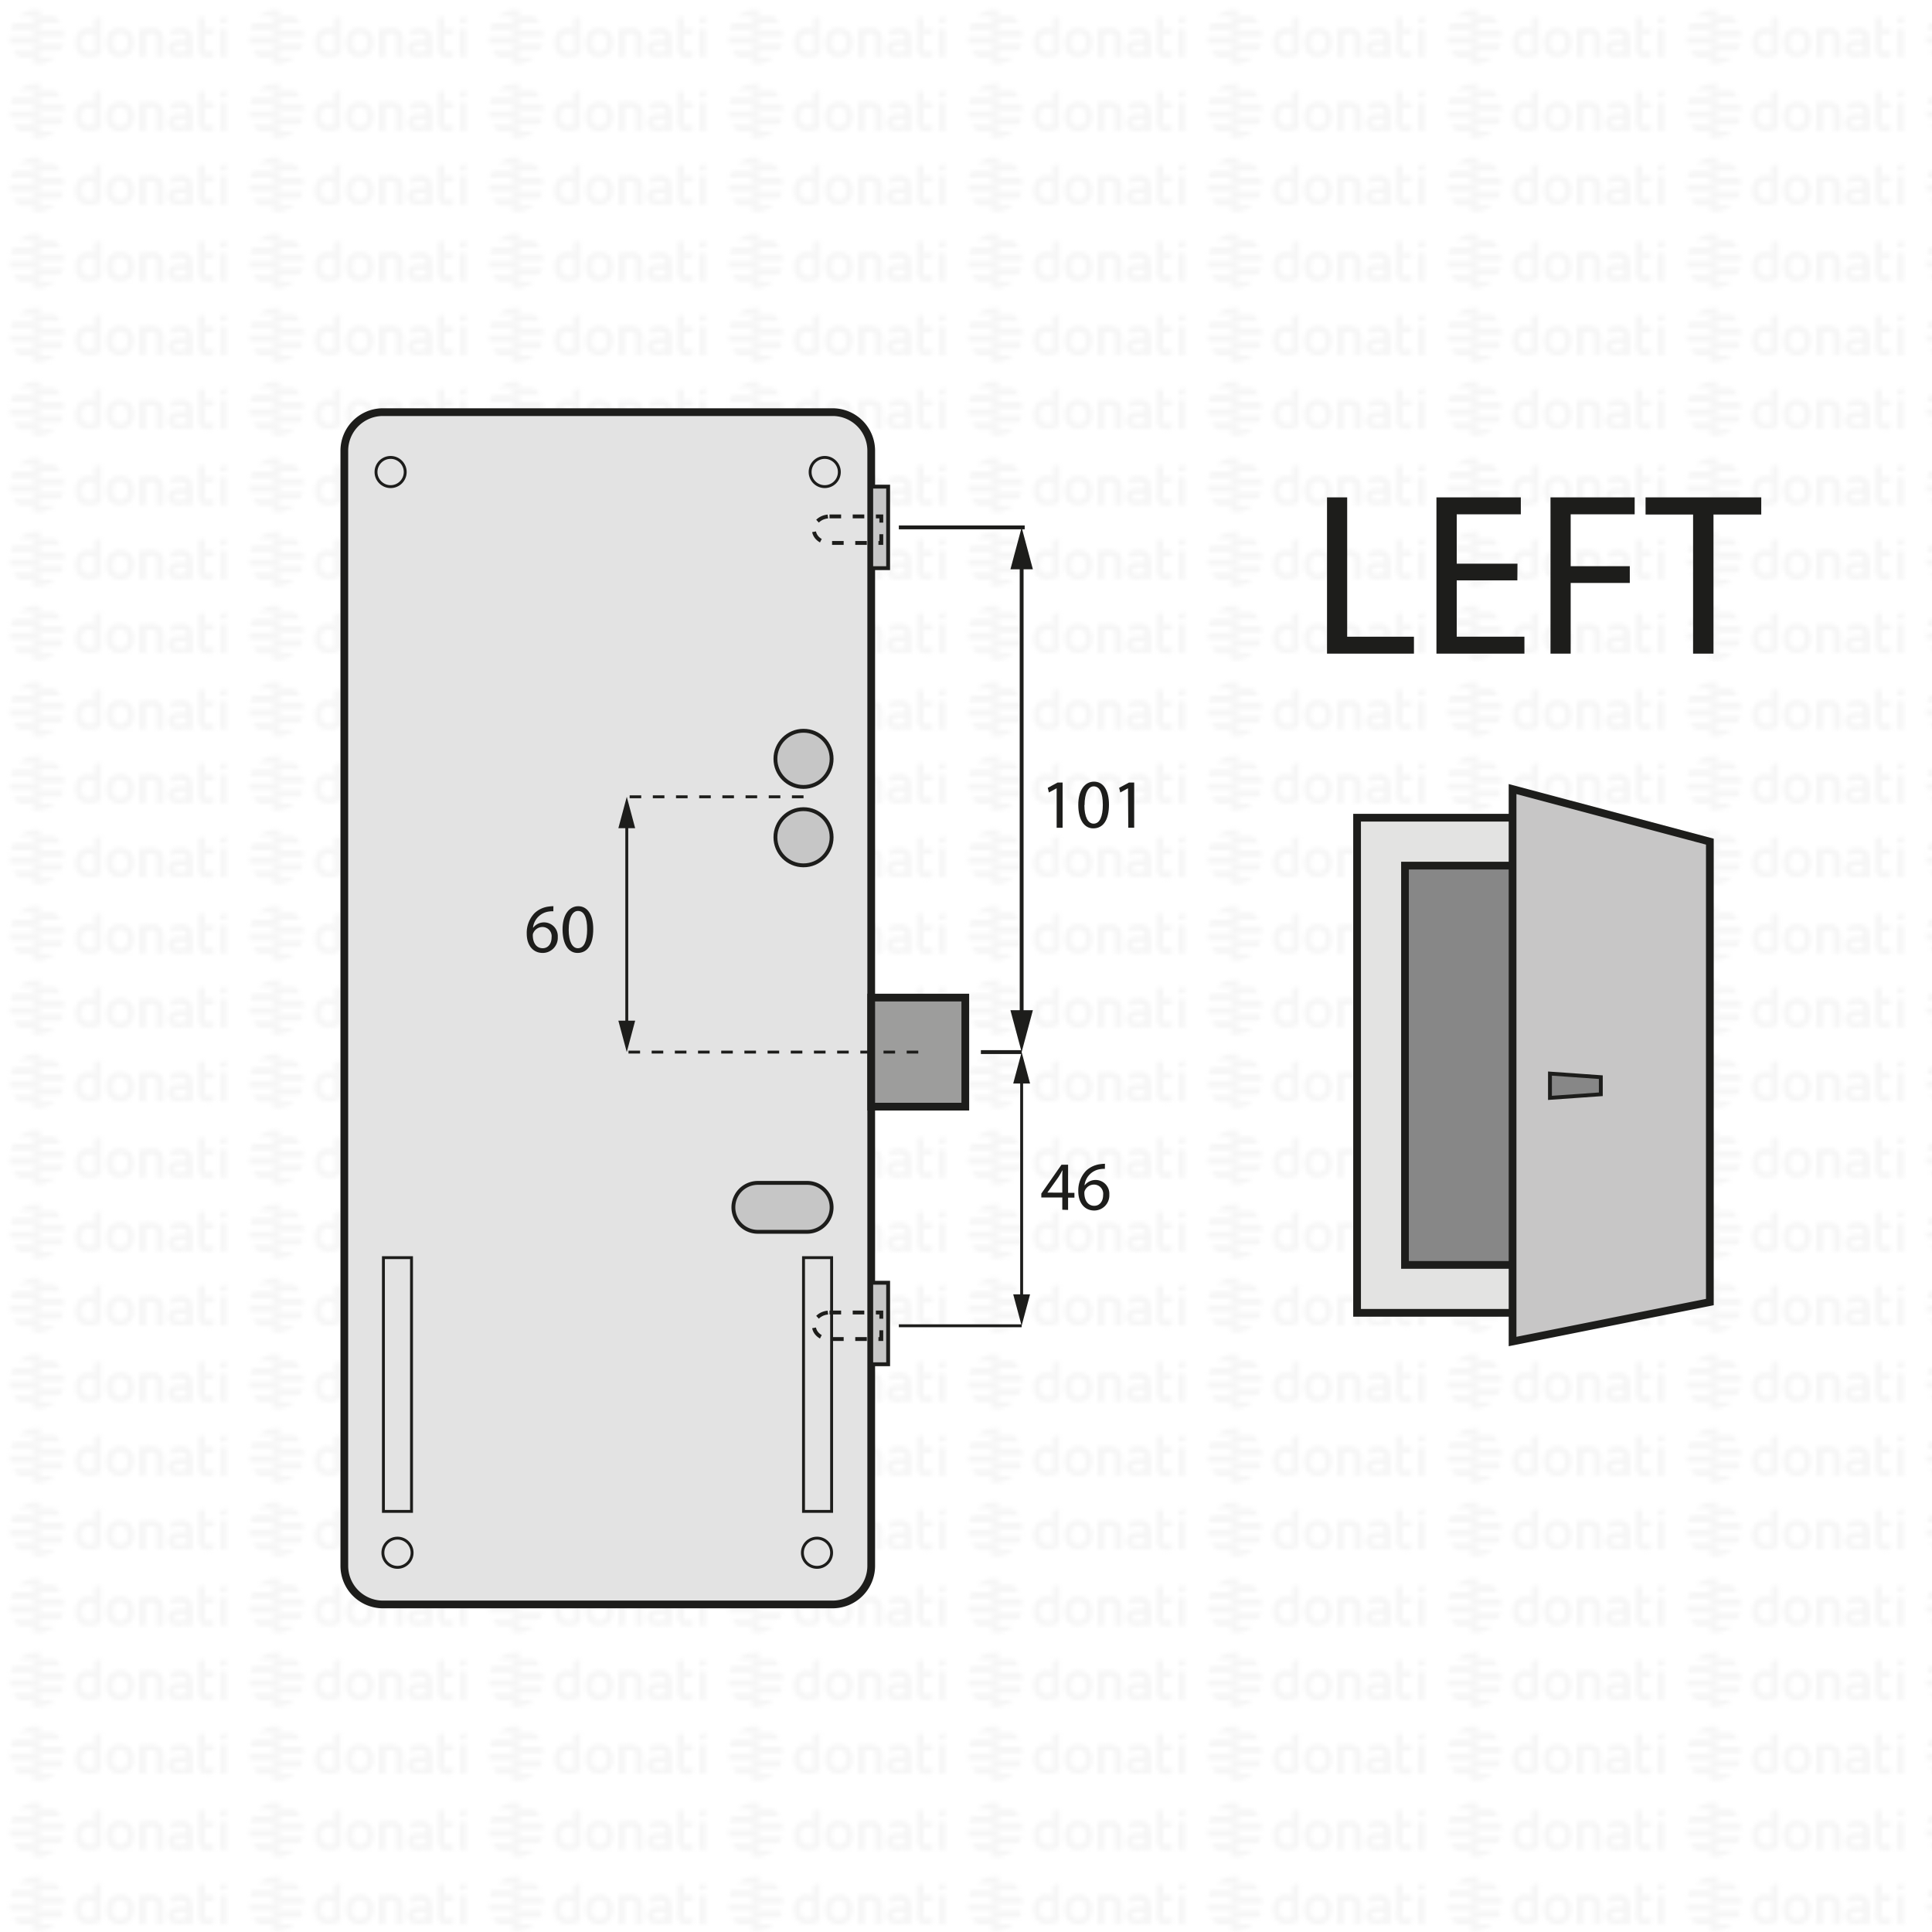 <svg xmlns="http://www.w3.org/2000/svg" xmlns:xlink="http://www.w3.org/1999/xlink" viewBox="0 0 500 500"><defs><style>.cls-1,.cls-10,.cls-11,.cls-12,.cls-9{fill:none;}.cls-2{fill:#f6f6f6;}.cls-3{fill:url(#DONATI_WATERMARK);}.cls-4,.cls-7{fill:#e3e3e3;}.cls-10,.cls-11,.cls-12,.cls-14,.cls-15,.cls-16,.cls-4,.cls-5,.cls-6,.cls-7,.cls-9{stroke:#1d1d1b;stroke-miterlimit:10;}.cls-14,.cls-15,.cls-4,.cls-5{stroke-width:2px;}.cls-5{fill:#9d9d9c;}.cls-6{fill:#c6c6c6;}.cls-10,.cls-7,.cls-9{stroke-width:0.75px;}.cls-8{fill:#1d1d1b;}.cls-12,.cls-9{stroke-dasharray:3;}.cls-13,.cls-16{fill:#878787;}.cls-14{fill:#e3e3e2;}.cls-15{fill:#c7c6c6;}</style><pattern id="DONATI_WATERMARK" data-name="DONATI WATERMARK" width="61.14" height="57.34" patternUnits="userSpaceOnUse" viewBox="0 0 61.14 57.34"><rect class="cls-1" width="61.14" height="57.34"/><polygon class="cls-2" points="8.55 51.31 8.55 51.31 9.43 51.31 10.57 51.31 10.57 51.31 9.43 51.31 8.55 51.31 8.55 51.31"/><polygon class="cls-2" points="8.55 53.08 8.55 53.08 9.23 53.08 10.57 53.08 10.57 53.08 9.23 53.08 8.55 53.08 8.55 53.08"/><polygon class="cls-2" points="10.57 44.26 10.57 44.26 9.69 44.26 8.55 44.26 8.55 44.26 9.69 44.26 10.57 44.26 10.57 44.26"/><path class="cls-2" d="M57,44.21V42.86l1.69-.33v1.68Zm1.69,1.41V53h-1.7V45.62ZM53,47.12v3.43a1.2,1.2,0,0,0,.14.76.82.82,0,0,0,.69.22,5.65,5.65,0,0,0,1.22-.2l.22,0v1.6a7.58,7.58,0,0,1-1.57.23c-1.56,0-2.38-.9-2.38-2.59V42.86L53,42.53v3.08h2.28v1.51ZM49.82,53H48.19v-.27l-.24.06a8.27,8.27,0,0,1-1.86.3c-1.61,0-2.6-.85-2.6-2.22,0-1.08.55-2.37,3.21-2.37h1.47v-.46c0-.76-.39-1.09-1.28-1.09a8.18,8.18,0,0,0-2.13.38l-.56.16v-1.6l.21-.06A8.73,8.73,0,0,1,47,45.42c1.82,0,2.86.95,2.86,2.62v2.74h0V53Zm-1.64-1.72V50h-1.6c-1.24,0-1.4.48-1.4.9s.11.8,1.1.8a6.43,6.43,0,0,0,1.39-.21l.51-.13ZM40.57,53v-4.7c0-.92-.41-1.32-1.35-1.32a5.76,5.76,0,0,0-1.49.21V53H36V45.6h1.64a8,8,0,0,1,1.65-.17c1.88,0,3,1,3,2.77V53Zm-5.88-3.77c0,2.37-1.39,3.85-3.62,3.85s-3.56-1.48-3.56-3.85,1.38-3.84,3.61-3.84,3.57,1.47,3.57,3.84Zm-1.73,0c0-1.53-.67-2.37-1.89-2.37-1.52,0-1.84,1.29-1.84,2.37s.33,2.38,1.89,2.38S33,50.34,33,49.26Zm-6.8,2.28a1.16,1.16,0,0,1-1,1.22,8,8,0,0,1-2.25.32c-2.17,0-3.47-1.42-3.47-3.79s1.24-3.84,3.4-3.84a5.54,5.54,0,0,1,1.62.29V42.86l.19,0,.61-.12.6-.11.29-.06v9Zm-1.69-.19V47.26A7,7,0,0,0,23,47c-1.23,0-1.83.75-1.83,2.27s.63,2.28,1.87,2.28a6,6,0,0,0,1.46-.2ZM10.63,47.79H8.55V46h7.84a6.92,6.92,0,0,1,.22,1.77Zm.75-3.53H8.55V42.49h5.67a7.07,7.07,0,0,1,1.45,1.77ZM9.89,49.55h6.5a7,7,0,0,1-.72,1.76H8.55V49.55Zm0,3.53h4.34a7,7,0,0,1-3.65,1.68h-.08a5.74,5.74,0,0,1-.93.07,7.79,7.79,0,0,1-1-.07h0V53.08Z"/><path class="cls-2" d="M9.88,53.08h-5a7.17,7.17,0,0,1-1.44-1.76h7.12v1.76Zm0-3.53H2.72a7.25,7.25,0,0,1-.22-1.76h8.07v1.76ZM9.22,46H2.72a6.82,6.82,0,0,1,.73-1.76h7.12V46Zm0-3.53H4.89a7.11,7.11,0,0,1,3.66-1.68h.07a7.3,7.3,0,0,1,.94-.07,7.93,7.93,0,0,1,1,.07h0v1.68Z"/><polygon class="cls-2" points="8.55 32.2 8.55 32.2 9.43 32.2 10.57 32.2 10.57 32.2 9.43 32.2 8.55 32.2 8.55 32.2"/><polygon class="cls-2" points="8.55 33.96 8.55 33.97 9.23 33.97 10.57 33.97 10.57 33.96 9.23 33.96 8.55 33.96 8.55 33.96"/><polygon class="cls-2" points="10.57 25.14 10.57 25.14 9.69 25.14 8.55 25.14 8.55 25.14 9.69 25.14 10.57 25.14 10.57 25.14"/><path class="cls-2" d="M57,25.09V23.74l1.69-.32v1.67Zm1.69,1.42v7.4h-1.7v-7.4ZM53,28v3.44a1.22,1.22,0,0,0,.14.76.85.85,0,0,0,.69.22,5.65,5.65,0,0,0,1.22-.2l.22,0v1.59A7.58,7.58,0,0,1,53.7,34c-1.56,0-2.38-.89-2.38-2.59V23.74L53,23.42v3.07h2.28V28Zm-3.19,5.91H48.19v-.27L48,33.7a8.27,8.27,0,0,1-1.86.3c-1.61,0-2.6-.84-2.6-2.21,0-1.08.55-2.37,3.21-2.37h1.47V29c0-.76-.39-1.1-1.28-1.1a8.63,8.63,0,0,0-2.13.38l-.56.17v-1.6l.21-.06A8.79,8.79,0,0,1,47,26.3c1.82,0,2.86,1,2.86,2.63v2.73h0v2.25ZM48.18,32.2V30.84h-1.6c-1.24,0-1.4.48-1.4.9s.11.79,1.1.79a6.43,6.43,0,0,0,1.39-.21l.51-.12Zm-7.61,1.71v-4.7c0-.92-.41-1.31-1.35-1.31a5.76,5.76,0,0,0-1.49.21v5.8H36V26.49h1.64a7.39,7.39,0,0,1,1.65-.17c1.88,0,3,1,3,2.77v4.81Zm-5.88-3.76c0,2.37-1.39,3.84-3.62,3.84s-3.56-1.47-3.56-3.84,1.38-3.85,3.61-3.85,3.57,1.47,3.57,3.85Zm-1.73,0c0-1.54-.67-2.38-1.89-2.38-1.52,0-1.84,1.29-1.84,2.38s.33,2.37,1.89,2.37S33,31.23,33,30.15Zm-6.8,2.27a1.16,1.16,0,0,1-1,1.23,8.39,8.39,0,0,1-2.25.32c-2.17,0-3.47-1.42-3.47-3.8s1.24-3.83,3.4-3.83a5.47,5.47,0,0,1,1.62.28V23.74l.19,0,.61-.12.6-.12.29,0v9Zm-1.69-.19V28.15a7,7,0,0,0-1.5-.26c-1.23,0-1.83.74-1.83,2.27s.63,2.27,1.87,2.27a5.52,5.52,0,0,0,1.46-.2ZM10.63,28.67H8.55V26.91h7.84a6.79,6.79,0,0,1,.22,1.76Zm.75-3.53H8.55V23.38h5.67a7,7,0,0,1,1.45,1.76Zm-1.49,5.3h6.5a7.32,7.32,0,0,1-.72,1.76H8.55V30.44Zm0,3.53h4.34a7,7,0,0,1-3.65,1.68h-.08a7.14,7.14,0,0,1-.93.07,6.27,6.27,0,0,1-1-.08h0V34Z"/><path class="cls-2" d="M9.88,34h-5A7,7,0,0,1,3.45,32.2h7.12V34Zm0-3.52H2.72a7.4,7.4,0,0,1-.22-1.77h8.07v1.77Zm-.67-3.53H2.72a6.88,6.88,0,0,1,.73-1.77h7.12v1.77Zm0-3.53H4.89a7,7,0,0,1,3.66-1.69h.07a7.3,7.3,0,0,1,.94-.07,7.93,7.93,0,0,1,1,.08h0v1.69Z"/><polygon class="cls-2" points="8.55 13.09 8.55 13.09 9.43 13.09 10.57 13.09 10.57 13.09 9.43 13.09 8.55 13.09 8.55 13.09"/><polygon class="cls-2" points="8.55 14.85 8.55 14.85 9.23 14.85 10.57 14.85 10.57 14.85 9.23 14.85 8.55 14.85 8.55 14.85"/><polygon class="cls-2" points="10.57 6.03 10.57 6.03 9.69 6.03 8.55 6.03 8.55 6.03 9.69 6.03 10.57 6.03 10.57 6.03"/><path class="cls-2" d="M57,6V4.63l1.69-.33V6ZM58.64,7.4v7.4h-1.7V7.4ZM53,8.89v3.43a1.2,1.2,0,0,0,.14.76.83.83,0,0,0,.69.23,5.89,5.89,0,0,0,1.22-.21l.22,0v1.6a7.58,7.58,0,0,1-1.57.23c-1.56,0-2.38-.9-2.38-2.59V4.63L53,4.3V7.38h2.28V8.89ZM49.82,14.8H48.19v-.27l-.24.06a8.27,8.27,0,0,1-1.86.3c-1.61,0-2.6-.85-2.6-2.22,0-1.08.55-2.37,3.21-2.37h1.47V9.84c0-.76-.39-1.09-1.28-1.09a8.18,8.18,0,0,0-2.13.38l-.56.16V7.7l.21-.06A8.46,8.46,0,0,1,47,7.19c1.82,0,2.86,1,2.86,2.63v2.73h0V14.8Zm-1.64-1.72V11.72h-1.6c-1.24,0-1.4.48-1.4.9s.11.8,1.1.8a6.43,6.43,0,0,0,1.39-.21l.51-.13ZM40.57,14.8V10.1c0-.92-.41-1.31-1.35-1.31a5.61,5.61,0,0,0-1.49.2V14.8H36V7.37h1.64v0a7.5,7.5,0,0,1,1.65-.18c1.88,0,3,1,3,2.77V14.8ZM34.69,11c0,2.37-1.39,3.85-3.62,3.85S27.51,13.4,27.51,11s1.38-3.84,3.61-3.84S34.69,8.66,34.69,11ZM33,11c0-1.53-.67-2.37-1.89-2.37-1.52,0-1.84,1.29-1.84,2.37s.33,2.38,1.89,2.38S33,12.12,33,11Zm-6.8,2.28a1.15,1.15,0,0,1-1,1.22,8,8,0,0,1-2.25.32c-2.17,0-3.47-1.42-3.47-3.79s1.24-3.84,3.4-3.84a5.54,5.54,0,0,1,1.62.29V4.63l.19,0,.61-.12.6-.11.29-.06v9Zm-1.69-.19V9A7,7,0,0,0,23,8.77c-1.23,0-1.83.75-1.83,2.27s.63,2.28,1.87,2.28a6,6,0,0,0,1.46-.2ZM10.63,9.56H8.55V7.79h7.84a6.92,6.92,0,0,1,.22,1.77ZM11.38,6H8.55V4.26h5.67A7.07,7.07,0,0,1,15.67,6ZM9.89,11.32h6.5a7.23,7.23,0,0,1-.72,1.77H8.55V11.32Zm0,3.53h4.34a7,7,0,0,1-3.65,1.68h-.08a5.74,5.74,0,0,1-.93.06,6.28,6.28,0,0,1-1-.07h0V14.85Z"/><path class="cls-2" d="M9.88,14.85h-5a7,7,0,0,1-1.44-1.76h7.12v1.76Zm0-3.53H2.72A7.25,7.25,0,0,1,2.5,9.56h8.07v1.76ZM9.22,7.79H2.72A7,7,0,0,1,3.45,6h7.12V7.79Zm0-3.53H4.89A7.11,7.11,0,0,1,8.55,2.58h.07a7.3,7.3,0,0,1,.94-.07,7.93,7.93,0,0,1,1,.07h0V4.26Z"/></pattern></defs><title>DB01883</title><g id="WATERMARK"><rect class="cls-3" width="500" height="500"/></g><g id="ILLUSTRAZIONE"><path class="cls-4" d="M99.11,106.66H215.47a10,10,0,0,1,10,10V405.23a10,10,0,0,1-10,10H99.11a10,10,0,0,1-10-10V116.66A10,10,0,0,1,99.11,106.66Z"/><rect class="cls-5" x="225.47" y="258.17" width="24.35" height="28.22" transform="translate(475.29 544.57) rotate(180)"/><circle class="cls-6" cx="207.95" cy="196.39" r="7.27"/><circle class="cls-6" cx="207.95" cy="216.68" r="7.27"/><path class="cls-6" d="M196.13,306.13h12.76a6.33,6.33,0,0,1,0,12.66H196.13a6.33,6.33,0,1,1,0-12.66Z"/><circle class="cls-7" cx="213.44" cy="122.16" r="3.78"/><circle class="cls-7" cx="101.09" cy="122.16" r="3.78"/><circle class="cls-7" cx="211.44" cy="401.85" r="3.78"/><circle class="cls-7" cx="102.87" cy="401.85" r="3.78"/><rect class="cls-7" x="207.95" y="325.49" width="7.27" height="65.67" transform="translate(423.17 716.64) rotate(180)"/><rect class="cls-7" x="99.23" y="325.49" width="7.27" height="65.67" transform="translate(205.73 716.64) rotate(180)"/><path class="cls-8" d="M143.2,235.84a5.74,5.74,0,0,0-1.19.07,4.76,4.76,0,0,0-4.07,4.16H138a3.56,3.56,0,0,1,6.35,2.43,3.91,3.91,0,0,1-3.89,4.12c-2.5,0-4.14-1.94-4.14-5a7.37,7.37,0,0,1,2-5.28,6.42,6.42,0,0,1,3.75-1.73,7.85,7.85,0,0,1,1.15-.09Zm-.45,6.75a2.38,2.38,0,0,0-2.41-2.68,2.59,2.59,0,0,0-2.27,1.44,1.32,1.32,0,0,0-.18.7c0,1.93.92,3.35,2.57,3.35C141.83,245.4,142.75,244.26,142.75,242.59Z"/><path class="cls-8" d="M153.53,240.45c0,4-1.47,6.17-4.07,6.17-2.28,0-3.83-2.14-3.87-6s1.7-6.09,4.07-6.09S153.53,236.72,153.53,240.45Zm-6.35.18c0,3,.93,4.77,2.37,4.77,1.62,0,2.4-1.89,2.4-4.88s-.74-4.77-2.38-4.77C148.19,235.75,147.18,237.44,147.18,240.63Z"/><path class="cls-8" d="M273.46,204h0l-2,1.09-.3-1.2,2.56-1.37H275v11.7h-1.54Z"/><path class="cls-8" d="M287,208.21c0,4-1.48,6.17-4.07,6.17-2.29,0-3.84-2.14-3.87-6s1.69-6.09,4.07-6.09S287,204.48,287,208.21Zm-6.36.18c0,3,.94,4.77,2.38,4.77,1.62,0,2.39-1.89,2.39-4.88s-.74-4.77-2.37-4.77C281.69,203.51,280.68,205.2,280.68,208.39Z"/><path class="cls-8" d="M291.93,204h0l-2,1.09-.3-1.2,2.55-1.37h1.35v11.7h-1.53Z"/><path class="cls-8" d="M274.92,313.08V309.9h-5.43v-1l5.22-7.47h1.71v7.28h1.64v1.24h-1.64v3.18Zm0-4.42v-3.91c0-.61,0-1.23.06-1.84h-.06c-.36.69-.64,1.19-1,1.73l-2.86,4v0Z"/><path class="cls-8" d="M285.94,302.5a5.74,5.74,0,0,0-1.19.07,4.76,4.76,0,0,0-4.07,4.16h.06a3.56,3.56,0,0,1,6.35,2.43,3.91,3.91,0,0,1-3.89,4.12c-2.5,0-4.14-1.94-4.14-5a7.36,7.36,0,0,1,2-5.27,6.4,6.4,0,0,1,3.75-1.73,7.76,7.76,0,0,1,1.15-.09Zm-.45,6.75a2.38,2.38,0,0,0-2.41-2.68,2.59,2.59,0,0,0-2.27,1.44,1.32,1.32,0,0,0-.18.7c0,1.93.92,3.35,2.57,3.35C284.57,312.06,285.49,310.92,285.49,309.25Z"/><line class="cls-9" x1="207.95" y1="206.21" x2="162.21" y2="206.21"/><line class="cls-9" x1="237.65" y1="272.28" x2="162.21" y2="272.28"/><line class="cls-10" x1="162.21" y1="212.85" x2="162.21" y2="265.64"/><polygon class="cls-8" points="160.03 214.34 162.21 206.21 164.38 214.34 160.03 214.34"/><polygon class="cls-8" points="160.03 264.15 162.21 272.28 164.38 264.15 160.03 264.15"/><line class="cls-11" x1="232.62" y1="136.49" x2="265.19" y2="136.49"/><line class="cls-11" x1="253.85" y1="272.28" x2="264.4" y2="272.28"/><line class="cls-11" x1="264.4" y1="145.35" x2="264.4" y2="263.42"/><polygon class="cls-8" points="261.5 147.33 264.4 136.49 267.31 147.33 261.5 147.33"/><polygon class="cls-8" points="261.5 261.44 264.4 272.28 267.31 261.44 261.5 261.44"/><rect class="cls-6" x="225.47" y="125.94" width="4.38" height="21.1"/><path class="cls-12" d="M214.68,133.65h13.4v6.86h-13.4c-2.24,0-4.05-1.54-4.05-3.43S212.44,133.65,214.68,133.65Z"/><rect class="cls-6" x="225.47" y="331.97" width="4.38" height="21.1"/><path class="cls-12" d="M214.68,339.68h13.4v6.86h-13.4c-2.24,0-4.05-1.54-4.05-3.43S212.44,339.68,214.68,339.68Z"/><line class="cls-10" x1="232.62" y1="343.11" x2="264.4" y2="343.11"/><line class="cls-10" x1="264.4" y1="278.93" x2="264.4" y2="336.47"/><polygon class="cls-8" points="262.22 280.41 264.4 272.28 266.58 280.41 262.22 280.41"/><polygon class="cls-8" points="262.22 334.98 264.4 343.11 266.58 334.98 262.22 334.98"/><path class="cls-8" d="M343.43,128.72h5.22v36.06h17.28v4.38h-22.5Z"/><path class="cls-8" d="M392.69,150.2H377v14.58h17.52v4.38H371.75V128.72h21.84v4.38H377v12.78h15.72Z"/><path class="cls-8" d="M401.27,128.72h21.78v4.38H406.49v13.44h15.3v4.32h-15.3v18.3h-5.22Z"/><path class="cls-8" d="M438.17,133.16h-12.3v-4.44h29.94v4.44H443.45v36h-5.28Z"/><rect class="cls-13" x="358.98" y="217.64" width="38.74" height="115.2"/><polygon class="cls-14" points="397.87 327.36 363.61 327.36 363.61 224.02 397.87 224.02 397.87 211.62 357.41 211.62 351.21 211.62 351.21 217.82 351.21 333.56 351.21 339.76 357.41 339.76 397.87 339.76 397.87 327.36"/><polygon class="cls-15" points="391.45 204.21 442.51 217.82 442.51 336.97 391.45 347.18 391.45 204.21"/><polygon class="cls-16" points="401.13 277.84 414.29 278.77 414.29 283.2 401.13 284.13 401.13 277.84"/></g><g id="CORNICE"><rect class="cls-1" width="500" height="500"/></g></svg>